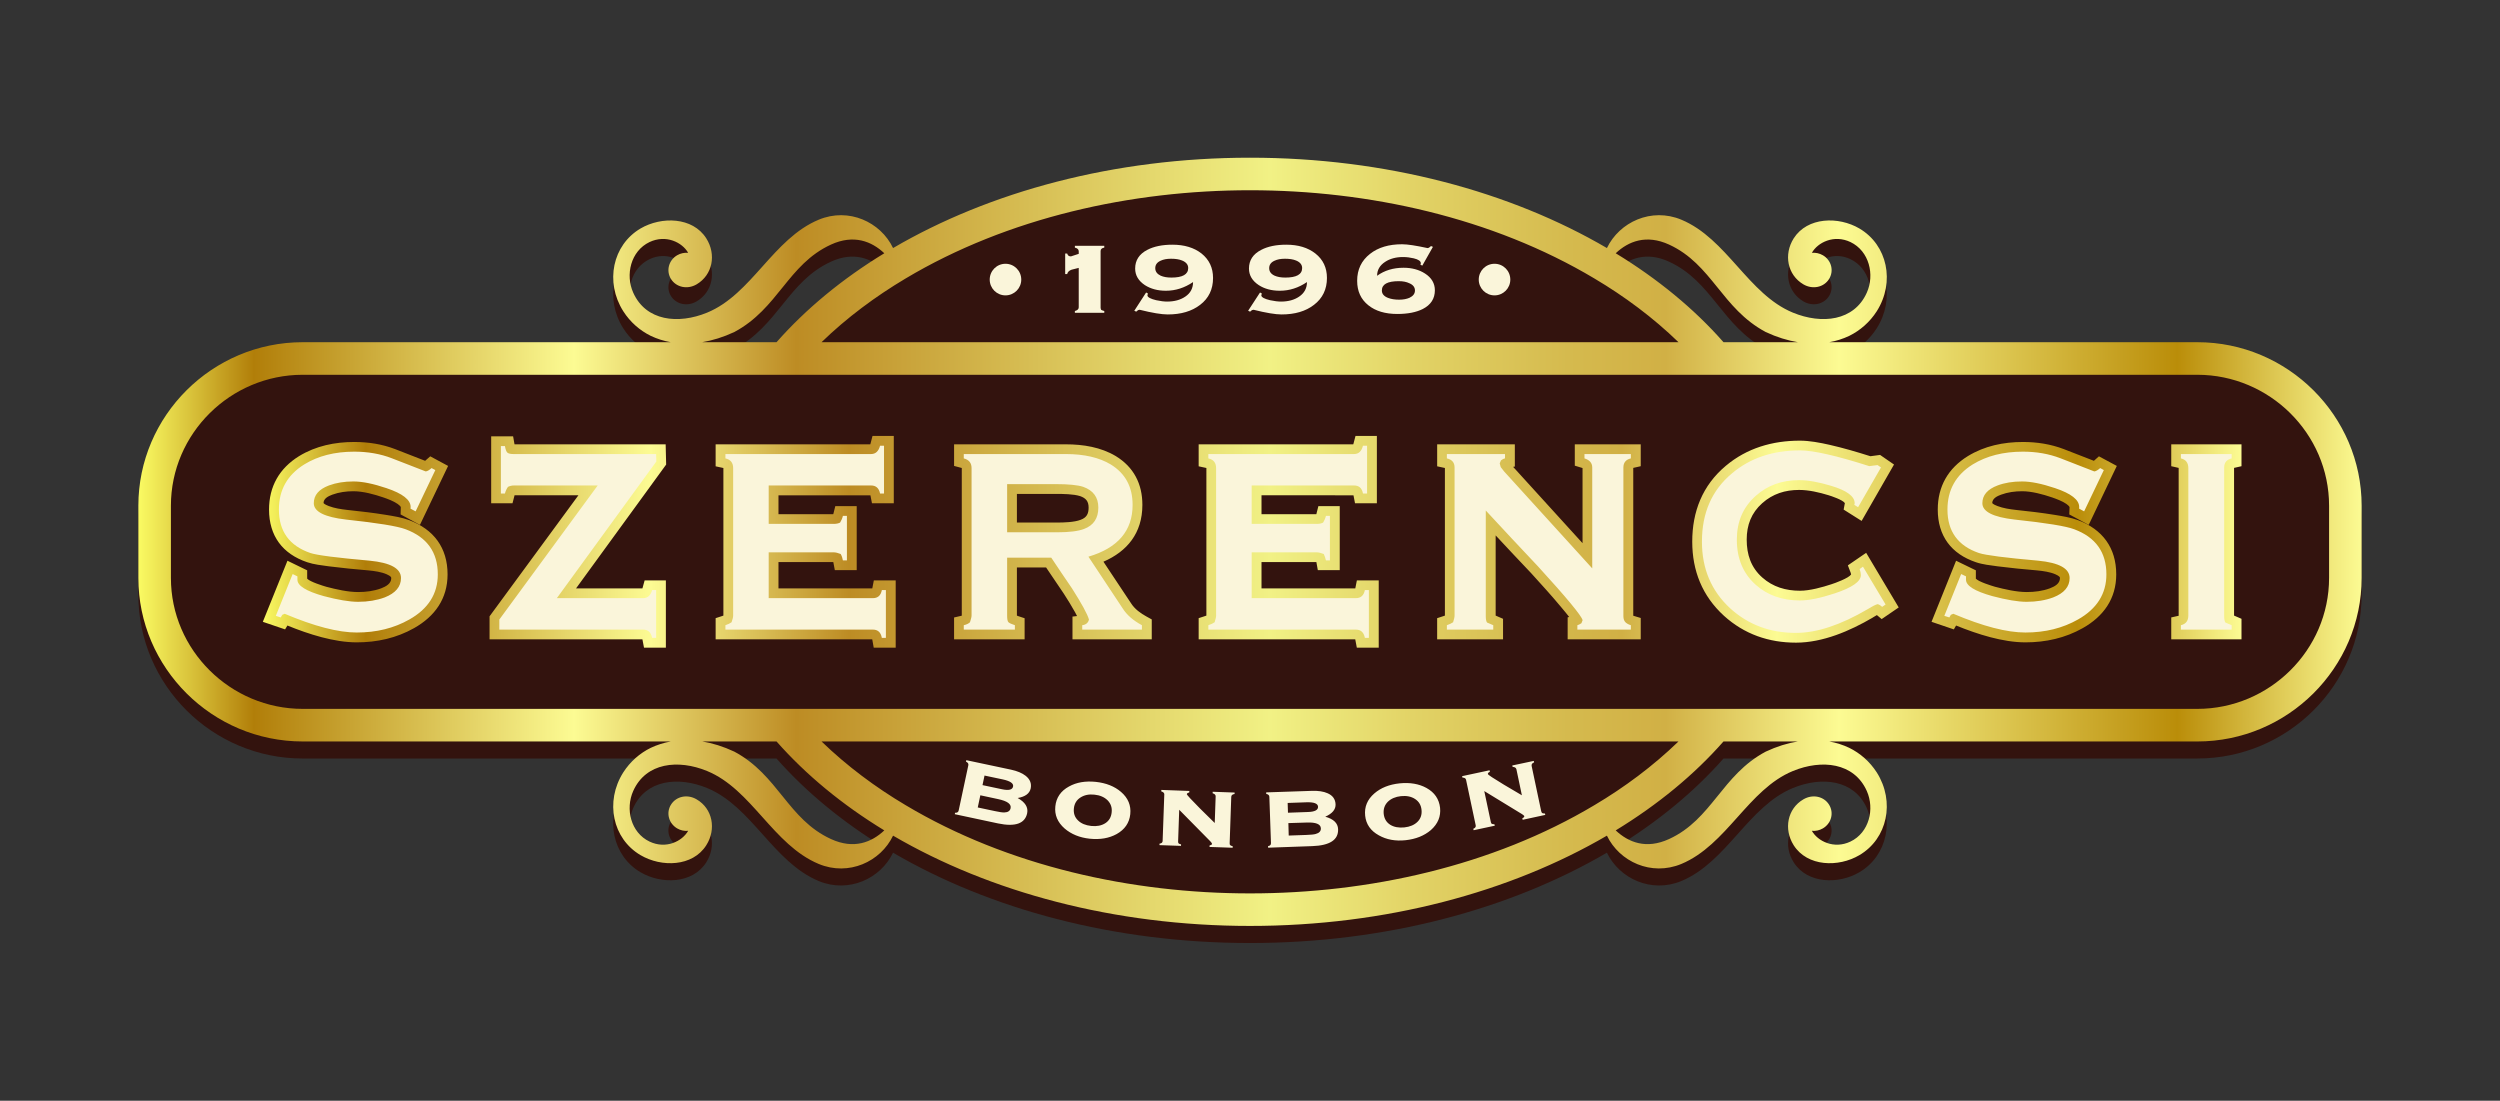 <?xml version="1.0" encoding="utf-8"?>
<!-- Generator: Adobe Illustrator 17.0.0, SVG Export Plug-In . SVG Version: 6.00 Build 0)  -->
<!DOCTYPE svg PUBLIC "-//W3C//DTD SVG 1.1//EN" "http://www.w3.org/Graphics/SVG/1.1/DTD/svg11.dtd">
<svg version="1.1" id="Réteg_1" xmlns="http://www.w3.org/2000/svg" xmlns:xlink="http://www.w3.org/1999/xlink" x="0px" y="0px"
	 width="270.707px" height="119.192px" viewBox="0 0 270.707 119.192" enable-background="new 0 0 270.707 119.192"
	 xml:space="preserve">
<rect x="0" y="0" width="270.707" height="119.192" fill="#333333" stroke="none"/>
<g>
	<path fill-rule="evenodd" clip-rule="evenodd" fill="#33130E" d="M135.351,18.925c14.723,0,28.21,3.679,38.651,9.782
		c1.358-2.815,4.813-4.417,8.056-3.064c4.945,2.057,7.245,8.075,12.087,10.063c3.118,1.28,6.619,0.915,7.996-2.16
		c0.872-1.944,0.271-4.51-1.771-5.483c-1.78-0.855-3.547,0.041-4.176,1.163c0.399-0.037,0.823,0.047,1.195,0.27
		c0.928,0.537,1.215,1.692,0.659,2.572c-0.558,0.882-1.757,1.159-2.771,0.567c-1.726-1.015-2.161-3.217-1.051-4.972
		c1.484-2.332,4.864-2.401,7.11-1.082c3.044,1.791,3.887,5.802,1.885,8.963c-0.758,1.191-1.804,2.095-2.981,2.67
		c-0.67,0.317-1.392,0.551-2.168,0.689h39.862c9.791,0,17.787,7.963,17.787,17.712v7.815c0,9.737-7.996,17.704-17.787,17.704
		h-39.853c0.767,0.141,1.497,0.372,2.158,0.688c1.177,0.574,2.224,1.479,2.981,2.67c2.002,3.159,1.159,7.178-1.885,8.96
		c-2.246,1.325-5.626,1.26-7.11-1.076c-1.11-1.755-0.674-3.963,1.051-4.976c1.013-0.594,2.213-0.312,2.771,0.565
		c0.556,0.888,0.269,2.04-0.659,2.58c-0.372,0.222-0.796,0.307-1.195,0.265c0.63,1.12,2.396,2.02,4.176,1.165
		c2.042-0.973,2.643-3.539,1.771-5.485c-1.377-3.071-4.878-3.443-7.996-2.161c-4.842,1.988-7.142,8.011-12.087,10.076
		c-3.253,1.34-6.698-0.26-8.056-3.073c-10.441,6.106-23.928,9.782-38.651,9.782c-14.719,0-28.204-3.676-38.648-9.782
		c-1.346,2.813-4.799,4.413-8.044,3.073c-4.953-2.065-7.248-8.088-12.096-10.076c-3.121-1.282-6.619-0.91-7.993,2.161
		c-0.874,1.946-0.277,4.512,1.765,5.485c1.788,0.854,3.548-0.045,4.179-1.165c-0.399,0.042-0.824-0.043-1.196-0.265
		c-0.919-0.54-1.218-1.692-0.658-2.58c0.558-0.876,1.757-1.159,2.769-0.565c1.733,1.013,2.161,3.221,1.049,4.976
		c-1.474,2.336-4.854,2.401-7.117,1.076c-3.034-1.782-3.878-5.801-1.878-8.96c0.76-1.19,1.806-2.096,2.99-2.67
		c0.661-0.316,1.386-0.547,2.161-0.688H32.771c-9.786,0-17.789-7.966-17.789-17.704v-7.815c0-9.749,8.003-17.712,17.789-17.712
		h39.864c-0.774-0.138-1.5-0.372-2.161-0.689c-1.185-0.575-2.23-1.478-2.99-2.67c-1.999-3.161-1.156-7.172,1.878-8.963
		c2.263-1.319,5.643-1.251,7.117,1.082c1.112,1.755,0.684,3.956-1.049,4.972c-1.012,0.592-2.211,0.315-2.769-0.567
		c-0.561-0.88-0.261-2.035,0.658-2.572c0.372-0.223,0.797-0.307,1.196-0.27c-0.631-1.123-2.392-2.019-4.179-1.163
		c-2.042,0.973-2.639,3.538-1.765,5.483c1.374,3.074,4.872,3.44,7.993,2.16c4.847-1.988,7.143-8.007,12.096-10.063
		c3.245-1.353,6.698,0.249,8.044,3.064C107.146,22.604,120.632,18.925,135.351,18.925 M95.755,91.768
		c-4.556-2.779-8.491-6.027-11.671-9.632H76.04c1.102,0.182,2.267,0.54,3.474,1.098c4.766,2.544,5.796,7.326,10.461,9.473
		C92.455,93.84,94.39,93.049,95.755,91.768 M76.031,38.906h8.053c3.18-3.61,7.115-6.854,11.671-9.631
		c-1.365-1.287-3.3-2.08-5.779-0.939c-4.666,2.145-5.696,6.926-10.461,9.47C78.307,38.37,77.142,38.724,76.031,38.906
		 M194.676,82.136h-8.052c-3.172,3.604-7.121,6.853-11.67,9.632c1.363,1.28,3.297,2.071,5.774,0.939
		c4.674-2.147,5.709-6.929,10.464-9.473C192.401,82.677,193.564,82.318,194.676,82.136 M174.955,29.275
		c4.548,2.777,8.498,6.021,11.67,9.631h8.052c-1.112-0.181-2.275-0.536-3.483-1.1c-4.755-2.543-5.79-7.324-10.464-9.47
		C178.252,27.195,176.318,27.991,174.955,29.275"/>
	<path fill-rule="evenodd" clip-rule="evenodd" fill="#33130E" d="M88.959,80.287h92.787c-2.746,2.672-5.857,4.976-9.099,6.897
		c-11.062,6.608-24.484,9.556-37.295,9.556c-12.808,0-26.221-2.948-37.296-9.556C94.824,85.263,91.71,82.959,88.959,80.287
		 M181.747,37.054H88.959c2.75-2.671,5.873-4.975,9.097-6.901c11.076-6.603,24.488-9.549,37.296-9.549
		c12.811,0,26.233,2.946,37.295,9.549C175.89,32.079,179.001,34.383,181.747,37.054 M237.938,40.582
		c7.796,0,14.261,6.356,14.261,14.179v7.818c0,7.827-6.465,14.175-14.261,14.175H32.771c-7.799,0-14.262-6.348-14.262-14.175v-7.818
		c0-7.823,6.463-14.179,14.262-14.179H237.938z"/>
	<linearGradient id="SVGID_1_" gradientUnits="userSpaceOnUse" x1="14.982" y1="58.669" x2="255.725" y2="58.669">
		<stop  offset="0" style="stop-color:#FAFB63"/>
		<stop  offset="0.052" style="stop-color:#B17E09"/>
		<stop  offset="0.196" style="stop-color:#FCFB93"/>
		<stop  offset="0.296" style="stop-color:#BD8C24"/>
		<stop  offset="0.509" style="stop-color:#F1F185"/>
		<stop  offset="0.573" style="stop-color:#E2D366"/>
		<stop  offset="0.643" style="stop-color:#D5BA4E"/>
		<stop  offset="0.687" style="stop-color:#D1B045"/>
		<stop  offset="0.765" style="stop-color:#FCFB93"/>
		<stop  offset="0.917" style="stop-color:#BA8D09"/>
		<stop  offset="1" style="stop-color:#FCFB93"/>
	</linearGradient>
	<path fill-rule="evenodd" clip-rule="evenodd" fill="url(#SVGID_1_)" d="M237.934,40.582c7.801,0,14.265,6.356,14.265,14.179v7.818
		c0,7.823-6.465,14.18-14.265,14.18H32.773c-7.803,0-14.266-6.357-14.266-14.18v-7.818c0-7.823,6.463-14.179,14.266-14.179H237.934z
		 M181.751,37.054H88.959c2.749-2.67,5.872-4.975,9.102-6.898c11.071-6.605,24.487-9.556,37.29-9.556
		c12.813,0,26.235,2.951,37.297,9.556C175.89,32.079,179.001,34.384,181.751,37.054 M88.959,80.287h92.792
		c-2.75,2.663-5.862,4.976-9.103,6.897c-11.062,6.608-24.484,9.556-37.297,9.556c-12.803,0-26.218-2.948-37.29-9.556
		C94.822,85.263,91.709,82.95,88.959,80.287 M174.955,27.424c4.548,2.773,8.502,6.022,11.67,9.63h8.052
		c-1.112-0.184-2.275-0.538-3.479-1.101c-4.768-2.542-5.799-7.323-10.464-9.468C178.252,25.349,176.318,26.136,174.955,27.424
		 M194.676,80.287h-8.052c-3.167,3.606-7.121,6.855-11.67,9.63c1.363,1.287,3.297,2.08,5.779,0.935
		c4.665-2.138,5.696-6.924,10.464-9.464C192.401,80.825,193.564,80.467,194.676,80.287 M76.033,37.054h8.053
		c3.18-3.608,7.113-6.857,11.669-9.63c-1.364-1.289-3.299-2.076-5.777-0.939c-4.67,2.145-5.698,6.926-10.464,9.468
		C78.307,36.516,77.144,36.87,76.033,37.054 M95.755,89.917c-4.556-2.775-8.489-6.023-11.669-9.63H76.04
		c1.104,0.179,2.267,0.538,3.474,1.101c4.766,2.54,5.793,7.326,10.464,9.464C92.456,91.997,94.391,91.204,95.755,89.917
		 M135.351,17.076c14.727,0,28.215,3.677,38.651,9.784c1.358-2.823,4.815-4.422,8.056-3.072c4.94,2.058,7.245,8.079,12.087,10.067
		c3.118,1.283,6.622,0.917,7.996-2.16c0.872-1.939,0.271-4.509-1.767-5.484c-1.784-0.848-3.551,0.044-4.18,1.166
		c0.399-0.037,0.823,0.047,1.195,0.265c0.928,0.54,1.219,1.698,0.661,2.579c-0.556,0.884-1.758,1.16-2.773,0.571
		c-1.73-1.019-2.159-3.223-1.051-4.982c1.484-2.328,4.864-2.393,7.113-1.07c3.042,1.787,3.887,5.796,1.887,8.956
		c-0.762,1.191-1.809,2.094-2.986,2.674c-0.666,0.315-1.387,0.551-2.168,0.685h39.862c9.791,0,17.791,7.969,17.791,17.707v7.818
		c0,9.735-8,17.708-17.791,17.708h-39.853c0.771,0.139,1.499,0.374,2.158,0.688c1.177,0.576,2.224,1.482,2.986,2.668
		c2,3.165,1.155,7.173-1.887,8.955c-2.248,1.329-5.629,1.262-7.113-1.074c-1.107-1.751-0.679-3.965,1.051-4.97
		c1.016-0.596,2.217-0.32,2.773,0.567c0.558,0.879,0.267,2.033-0.661,2.578c-0.372,0.217-0.796,0.307-1.195,0.262
		c0.63,1.123,2.396,2.018,4.18,1.166c2.038-0.97,2.638-3.544,1.767-5.483c-1.374-3.076-4.878-3.443-7.996-2.159
		c-4.842,1.986-7.146,8.004-12.087,10.067c-3.253,1.347-6.698-0.246-8.056-3.066c-10.437,6.097-23.924,9.775-38.651,9.775
		c-14.718,0-28.202-3.678-38.646-9.775c-1.348,2.82-4.8,4.414-8.046,3.066c-4.953-2.063-7.251-8.081-12.093-10.067
		c-3.123-1.285-6.619-0.917-7.995,2.159c-0.874,1.939-0.276,4.512,1.765,5.483c1.79,0.852,3.548-0.042,4.181-1.166
		c-0.399,0.045-0.823-0.045-1.195-0.262C72.4,89.155,72.103,88,72.662,87.122c0.559-0.888,1.759-1.163,2.768-0.567
		c1.733,1.004,2.161,3.219,1.049,4.97c-1.474,2.336-4.852,2.403-7.117,1.074c-3.034-1.782-3.876-5.79-1.876-8.955
		c0.758-1.186,1.803-2.091,2.984-2.668c0.668-0.314,1.391-0.549,2.165-0.688H32.773c-9.791,0-17.791-7.973-17.791-17.708v-7.818
		c0-9.738,8-17.707,17.791-17.707h39.862c-0.774-0.133-1.497-0.37-2.165-0.685c-1.18-0.581-2.226-1.483-2.984-2.674
		c-2-3.16-1.158-7.17,1.876-8.956c2.265-1.322,5.643-1.257,7.117,1.07c1.112,1.758,0.684,3.963-1.049,4.982
		c-1.01,0.589-2.209,0.314-2.768-0.571c-0.559-0.881-0.262-2.039,0.659-2.579c0.372-0.218,0.796-0.301,1.195-0.265
		c-0.632-1.122-2.391-2.014-4.181-1.166c-2.041,0.975-2.639,3.545-1.765,5.484c1.376,3.077,4.872,3.443,7.995,2.16
		c4.842-1.988,7.141-8.009,12.093-10.067c3.246-1.349,6.698,0.249,8.046,3.072C107.149,20.753,120.633,17.076,135.351,17.076"/>
	<path fill="#FAF5DA" d="M161.434,89.02c0.022,0.103,0.058,0.17,0.126,0.193c0.022,0.018,0.116,0.034,0.26,0.04l0.038,0.157
		l-2.288,0.489l-0.038-0.157c0.211-0.087,0.294-0.206,0.262-0.372l-1.047-4.936c-0.038-0.152-0.159-0.226-0.387-0.233l-0.038-0.157
		l2.974-0.637l0.029,0.164l-0.179,0.114c-0.027,0.065-0.04,0.103-0.034,0.13c0.007,0.078,0.599,0.464,1.735,1.152
		c0.652,0.383,1.296,0.767,1.946,1.148l-0.594-2.82c-0.043-0.16-0.173-0.243-0.41-0.256l-0.036-0.152l2.329-0.495l0.031,0.159
		c-0.213,0.085-0.298,0.213-0.264,0.39l1.035,4.893c0.029,0.115,0.063,0.182,0.117,0.211c0.049,0.023,0.15,0.038,0.292,0.045
		l0.031,0.15l-2.448,0.529l-0.036-0.159l0.177-0.119c0.022-0.045,0.038-0.085,0.045-0.123c-0.063-0.078-0.157-0.157-0.269-0.222
		l-4.073-2.488L161.434,89.02z M149.831,88.124c0.056,0.524,0.292,0.917,0.7,1.179c0.414,0.258,0.926,0.352,1.54,0.291
		c0.603-0.067,1.078-0.267,1.419-0.605c0.347-0.345,0.491-0.778,0.437-1.298c-0.051-0.514-0.287-0.903-0.699-1.173
		c-0.414-0.271-0.924-0.372-1.529-0.309c-0.592,0.063-1.067,0.267-1.423,0.61C149.925,87.178,149.782,87.606,149.831,88.124
		 M152.201,90.98c-1.103,0.118-2.067-0.061-2.89-0.524c-0.901-0.493-1.392-1.206-1.488-2.132c-0.099-0.948,0.233-1.75,0.995-2.41
		c0.706-0.61,1.616-0.973,2.742-1.091c1.114-0.112,2.087,0.051,2.903,0.5c0.879,0.487,1.365,1.201,1.473,2.15
		c0.094,0.935-0.236,1.735-0.998,2.41C154.227,90.491,153.313,90.859,152.201,90.98 M137.314,91.791l-0.007-0.166
		c0.222-0.04,0.327-0.148,0.318-0.338l-0.177-5.001c0-0.17-0.112-0.276-0.336-0.321l-0.009-0.163l4.949-0.166
		c0.688-0.025,1.257,0.061,1.706,0.26c0.554,0.242,0.834,0.641,0.861,1.192c0.023,0.565-0.358,1.011-1.116,1.347
		c0.899,0.246,1.368,0.699,1.39,1.354c0.04,1.152-0.895,1.766-2.804,1.831L137.314,91.791z M141.47,89.067l-1.961,0.061l0.036,1.349
		l1.925-0.067c0.471-0.018,0.81-0.049,0.995-0.105c0.386-0.103,0.576-0.307,0.56-0.614C143.01,89.24,142.495,89.025,141.47,89.067
		 M141.439,86.875l-2.008,0.071l0.034,1.058l2.163-0.078c0.749-0.022,1.107-0.217,1.094-0.572
		C142.703,87.005,142.28,86.844,141.439,86.875 M127.569,91.123c-0.007,0.103,0.019,0.177,0.073,0.219
		c0.026,0.018,0.102,0.056,0.246,0.092l-0.005,0.159l-2.332-0.08l0.005-0.161c0.216-0.025,0.333-0.125,0.336-0.289l0.181-5.052
		c0-0.148-0.108-0.253-0.323-0.314v-0.163l3.037,0.112l-0.007,0.157l-0.194,0.078c-0.048,0.045-0.063,0.085-0.074,0.108
		c0,0.083,0.472,0.592,1.412,1.54c0.541,0.534,1.074,1.06,1.611,1.587l0.1-2.882c0.008-0.161-0.106-0.273-0.325-0.336v-0.164
		l2.375,0.085l-0.003,0.157c-0.23,0.029-0.353,0.134-0.358,0.312l-0.173,5.008c-0.007,0.112,0.015,0.188,0.058,0.22
		c0.042,0.042,0.133,0.08,0.275,0.121l-0.007,0.159l-2.509-0.087l0.008-0.159l0.198-0.07c0.042-0.043,0.066-0.072,0.07-0.116
		c-0.034-0.09-0.103-0.186-0.198-0.276l-3.357-3.405L127.569,91.123z M116.284,87.53c-0.058,0.531,0.092,0.962,0.439,1.3
		c0.344,0.345,0.827,0.54,1.437,0.607c0.606,0.061,1.114-0.034,1.528-0.3c0.402-0.26,0.637-0.653,0.687-1.177
		c0.057-0.513-0.092-0.939-0.438-1.298c-0.351-0.345-0.823-0.554-1.424-0.614c-0.597-0.067-1.103,0.038-1.523,0.312
		C116.574,86.624,116.337,87.021,116.284,87.53 M118.003,90.818c-1.096-0.114-2.008-0.491-2.725-1.107
		c-0.762-0.67-1.103-1.47-1.003-2.401c0.096-0.944,0.591-1.665,1.475-2.145c0.816-0.455,1.781-0.618,2.907-0.502
		c1.114,0.121,2.032,0.484,2.732,1.089c0.766,0.659,1.098,1.464,1,2.41c-0.1,0.939-0.593,1.659-1.474,2.152
		C120.09,90.769,119.122,90.932,118.003,90.818 M103.385,88.162l0.037-0.155c0.219,0.018,0.35-0.065,0.387-0.253l1.046-4.896
		c0.036-0.166-0.055-0.294-0.256-0.386l0.035-0.159l4.838,1.027c0.671,0.146,1.199,0.363,1.582,0.661
		c0.483,0.379,0.659,0.834,0.553,1.367c-0.12,0.554-0.586,0.903-1.411,1.042c0.818,0.457,1.158,1.007,1.028,1.65
		c-0.237,1.123-1.296,1.495-3.16,1.101L103.385,88.162z M108.074,86.528l-1.92-0.412l-0.28,1.318l1.874,0.397
		c0.459,0.096,0.797,0.152,0.992,0.144c0.399-0.009,0.632-0.164,0.689-0.46C109.529,87.066,109.076,86.741,108.074,86.528
		 M108.572,84.394l-1.966-0.415l-0.218,1.036l2.117,0.448c0.724,0.155,1.123,0.054,1.191-0.289
		C109.775,84.829,109.395,84.573,108.572,84.394"/>
	<path fill="#FAF5DA" d="M149.116,29.863c0.791-0.577,1.751-0.87,2.865-0.87c0.899,0,1.674,0.208,2.322,0.625
		c0.708,0.454,1.069,1.065,1.069,1.811c0,0.908-0.435,1.581-1.311,2.031c-0.706,0.355-1.623,0.537-2.753,0.537
		c-1.309,0-2.356-0.312-3.136-0.939c-0.814-0.644-1.215-1.529-1.215-2.654c0-1.216,0.466-2.189,1.396-2.916
		c0.883-0.695,2.033-1.039,3.47-1.039c0.585,0,1.502,0.143,2.755,0.414l0.148-0.037l0.229-0.182l0.206,0.086l-1.147,2.03
		l-0.206-0.095c0.029-0.074,0.045-0.128,0.045-0.15c0-0.241-0.256-0.421-0.778-0.545c-0.377-0.088-0.762-0.138-1.152-0.138
		c-0.755,0-1.405,0.173-1.923,0.514C149.414,28.723,149.116,29.228,149.116,29.863 M149.632,31.454c0,0.359,0.219,0.629,0.675,0.805
		c0.325,0.126,0.726,0.191,1.197,0.191c0.433,0,0.809-0.069,1.121-0.206c0.39-0.185,0.59-0.445,0.59-0.789
		c0-0.35-0.2-0.614-0.61-0.786c-0.307-0.149-0.682-0.223-1.139-0.223C150.239,30.445,149.632,30.782,149.632,31.454 M135.151,33.651
		l1.287-1.977l0.19,0.097c-0.023,0.091-0.038,0.173-0.049,0.238c0.041,0.19,0.352,0.359,0.944,0.498
		c0.457,0.099,0.856,0.149,1.186,0.149c0.78,0,1.444-0.179,1.966-0.537c0.563-0.38,0.847-0.908,0.847-1.575
		c-0.912,0.621-1.894,0.939-2.941,0.939c-0.892,0-1.649-0.203-2.274-0.606c-0.707-0.466-1.065-1.064-1.065-1.795
		c0-0.897,0.442-1.571,1.323-2.022c0.716-0.377,1.617-0.563,2.715-0.563c1.296,0,2.338,0.317,3.154,0.954
		c0.836,0.661,1.251,1.542,1.251,2.65c0,1.225-0.471,2.199-1.405,2.911c-0.899,0.698-2.074,1.038-3.513,1.038
		c-0.657,0-1.674-0.168-3.032-0.508l-0.167,0.04l-0.203,0.165L135.151,33.651z M141,29.024c0-0.359-0.222-0.636-0.659-0.815
		c-0.329-0.135-0.735-0.192-1.202-0.192c-0.451,0-0.827,0.069-1.134,0.217c-0.383,0.174-0.574,0.442-0.574,0.8
		c0,0.365,0.19,0.632,0.589,0.818c0.309,0.136,0.695,0.205,1.148,0.205C140.388,30.058,141,29.714,141,29.024 M122.824,33.651
		l1.279-1.977l0.191,0.097c-0.021,0.091-0.038,0.173-0.049,0.238c0.043,0.19,0.361,0.359,0.949,0.498
		c0.453,0.099,0.851,0.149,1.177,0.149c0.793,0,1.448-0.179,1.974-0.537c0.567-0.38,0.842-0.908,0.842-1.575
		c-0.916,0.621-1.891,0.939-2.942,0.939c-0.889,0-1.639-0.203-2.272-0.606c-0.701-0.466-1.056-1.064-1.056-1.795
		c0-0.897,0.439-1.571,1.309-2.022c0.716-0.377,1.626-0.563,2.727-0.563c1.283,0,2.341,0.317,3.151,0.954
		c0.826,0.661,1.247,1.542,1.247,2.65c0,1.225-0.467,2.199-1.401,2.911c-0.905,0.698-2.077,1.038-3.505,1.038
		c-0.673,0-1.682-0.168-3.046-0.508l-0.165,0.04l-0.203,0.165L122.824,33.651z M128.662,29.024c0-0.359-0.22-0.636-0.66-0.815
		c-0.326-0.135-0.725-0.192-1.199-0.192c-0.447,0-0.824,0.069-1.133,0.217c-0.384,0.174-0.575,0.442-0.575,0.8
		c0,0.365,0.194,0.632,0.585,0.818c0.31,0.136,0.697,0.205,1.158,0.205C128.049,30.058,128.662,29.714,128.662,29.024
		 M116.39,33.874v-0.195c0.275-0.073,0.418-0.207,0.418-0.398v-4.273c-0.258,0.065-0.509,0.127-0.765,0.193
		c-0.274,0.095-0.438,0.252-0.485,0.473h-0.216v-2.224h0.216c0.025,0.091,0.065,0.165,0.12,0.223
		c0.066,0.058,0.153,0.091,0.285,0.091c0.011,0,0.29-0.093,0.846-0.277v-0.275c0-0.201-0.144-0.332-0.418-0.399v-0.196h3.184v0.196
		c-0.266,0.045-0.399,0.165-0.399,0.371v6.122c0,0.092,0.024,0.171,0.066,0.249c0.048,0.034,0.165,0.076,0.333,0.123v0.195H116.39z"
		/>
	<path fill-rule="evenodd" clip-rule="evenodd" fill="#FAF5DA" d="M161.833,28.562c0.946,0,1.708,0.767,1.708,1.713
		c0,0.941-0.762,1.709-1.708,1.709c-0.948,0-1.71-0.768-1.71-1.709C160.122,29.329,160.884,28.562,161.833,28.562"/>
	<path fill-rule="evenodd" clip-rule="evenodd" fill="#FAF5DA" d="M108.877,28.562c0.946,0,1.708,0.767,1.708,1.713
		c0,0.941-0.762,1.709-1.708,1.709c-0.947,0-1.708-0.768-1.708-1.709C107.169,29.329,107.93,28.562,108.877,28.562"/>
	<linearGradient id="SVGID_2_" gradientUnits="userSpaceOnUse" x1="28.461" y1="58.67" x2="242.715" y2="58.67">
		<stop  offset="0" style="stop-color:#FAFB63"/>
		<stop  offset="0.052" style="stop-color:#B17E09"/>
		<stop  offset="0.196" style="stop-color:#FCFB93"/>
		<stop  offset="0.296" style="stop-color:#BD8C24"/>
		<stop  offset="0.509" style="stop-color:#F1F185"/>
		<stop  offset="0.573" style="stop-color:#E2D366"/>
		<stop  offset="0.643" style="stop-color:#D5BA4E"/>
		<stop  offset="0.687" style="stop-color:#D1B045"/>
		<stop  offset="0.765" style="stop-color:#FCFB93"/>
		<stop  offset="0.917" style="stop-color:#BA8D09"/>
		<stop  offset="1" style="stop-color:#FCFB93"/>
	</linearGradient>
	<path fill-rule="evenodd" clip-rule="evenodd" fill="url(#SVGID_2_)" d="M241.91,66.658l0.805,0.348v2.224h-7.606v-2.374
		l0.802-0.179v-0.022V50.691v-0.027l-0.802-0.182v-2.369h7.606v2.369l-0.805,0.182V66.658z M226.733,49.898l0.545-0.487l1.937,1.041
		l-3.044,6.384l-2.103-1.134l0.029-0.797c-0.038-0.104-0.276-0.295-0.352-0.346c-0.448-0.301-1.04-0.523-1.542-0.699
		c-0.995-0.335-2.19-0.668-3.246-0.668c-0.771,0-1.549,0.105-2.275,0.372c-0.425,0.158-0.944,0.399-0.957,0.911
		c0.083,0.125,0.449,0.277,0.561,0.318c0.607,0.234,1.34,0.35,1.979,0.419c1.419,0.147,2.825,0.313,4.232,0.542
		c0.791,0.128,1.743,0.284,2.495,0.563c2.679,1.009,4.16,2.997,4.16,5.881c0,2.623-1.367,4.539-3.618,5.813
		c-1.908,1.08-4.019,1.545-6.209,1.545c-2.448,0-5.191-0.879-7.514-1.823l-0.244,0.419l-2.414-0.82l2.658-6.614l2.141,1.039v0.663
		v0.242c0.332,0.347,1.684,0.76,2.071,0.874c1.056,0.276,2.334,0.572,3.436,0.572c0.847,0,1.704-0.103,2.506-0.401
		c0.509-0.195,1.094-0.495,1.094-1.11c0-0.02-0.005-0.043-0.009-0.07c-0.052-0.139-0.359-0.289-0.48-0.34
		c-0.585-0.256-1.347-0.361-1.968-0.421c-1.437-0.123-2.88-0.26-4.301-0.444c-0.719-0.096-1.654-0.202-2.336-0.441
		c-2.683-0.904-4.138-2.861-4.138-5.705c0-2.505,1.123-4.466,3.255-5.784c1.809-1.11,3.869-1.533,5.978-1.533
		c1.511,0,3.004,0.231,4.423,0.774C224.577,49.05,225.655,49.472,226.733,49.898 M202.533,49.401
		c0.208-0.026,0.419-0.052,0.636-0.085l0.41-0.057l1.511,1.042l-3.508,6.107l-1.946-1.228l0.132-0.702
		c-0.222-0.347-1.464-0.764-1.777-0.856c-1.004-0.307-2.125-0.57-3.181-0.57c-1.511,0-2.852,0.421-3.986,1.431
		c-1.186,1.056-1.686,2.375-1.686,3.951c0,1.612,0.464,3.016,1.686,4.099c1.159,1.031,2.553,1.433,4.084,1.433
		c1.083,0,2.41-0.374,3.418-0.706c0.397-0.125,1.84-0.652,2.116-1.049c-0.005-0.074-0.036-0.166-0.056-0.222l-0.294-0.769
		l1.981-1.359l3.526,5.914l-1.845,1.262l-0.518-0.433c-0.161,0.088-0.325,0.19-0.442,0.26l-0.007,0.009l-0.011,0.009
		c-2.461,1.441-5.4,2.707-8.298,2.707c-2.964,0-5.611-0.921-7.81-2.916c-2.336-2.136-3.427-4.864-3.427-8.02
		c0-3.257,1.107-6.088,3.62-8.2c2.291-1.933,5.066-2.737,8.045-2.737c1.042,0,2.184,0.221,3.201,0.45
		C199.592,48.503,201.074,48.94,202.533,49.401 M161.954,57.976v8.682l0.8,0.348v2.224h-7.135v-2.293l0.722-0.237
		c0.04-0.011,0.07-0.027,0.117-0.041v-0.015V50.675l-0.838-0.182v-2.381h8.41v2.409l-0.186,0.03l7.518,8.265v-8.133
		c-0.029-0.014-0.067-0.026-0.09-0.031l-0.749-0.228v-2.311h7.14v2.369l-0.809,0.182v16.008c0.013,0.005,0.04,0.009,0.049,0.016
		l0.76,0.229v2.313h-7.913v-2.385l0.168-0.034c-0.256-0.332-0.527-0.661-0.8-0.982c-1.072-1.293-2.208-2.539-3.336-3.781
		C164.5,60.696,163.22,59.34,161.954,57.976 M142.539,60.864H136.6v2.849h10.158V63.7l0.168-0.854h2.367v7.287h-2.372l-0.163-0.861
		c0-0.013-0.005-0.029-0.005-0.043h-16.959v-2.293l0.726-0.237c0.034-0.011,0.067-0.027,0.111-0.041v-0.015V50.691v-0.016
		l-0.837-0.182v-2.381h16.741c0.013-0.043,0.031-0.084,0.036-0.117l0.206-0.789h2.315v7.289h-2.367l-0.164-0.851v-0.012H136.6v2.044
		h5.939c0-0.022,0.016-0.044,0.016-0.071l0.202-0.797h2.313v6.927h-2.373l-0.157-0.868V60.864z M110.113,53.483v3.1h4.372
		c0.72,0,1.849-0.031,2.533-0.298c0.65-0.242,0.86-0.649,0.86-1.324c0-0.68-0.292-1.018-0.918-1.24
		c-0.721-0.23-1.875-0.239-2.614-0.239H110.113z M104.136,66.67c0.008-0.011,0.008-0.027,0.008-0.038V50.691v-0.016
		c-0.01-0.007-0.026-0.011-0.04-0.011l-0.793-0.212v-2.339h12.108c1.859,0,3.783,0.305,5.402,1.275
		c1.946,1.187,2.88,3.014,2.88,5.282c0,3.072-1.659,5.038-4.217,6.153l2.989,4.499c0.395,0.628,1.042,1.098,1.686,1.444l0.556,0.307
		v2.156h-8.583v-2.463l0.494-0.059c-0.072-0.144-0.148-0.287-0.214-0.412c-0.379-0.681-0.786-1.34-1.206-1.99
		c-0.643-0.951-1.293-1.908-1.932-2.86h-3.16v5.209v0.004c0.037,0.018,0.084,0.029,0.119,0.049l0.716,0.238v2.284h-7.638v-2.367
		l0.824-0.191L104.136,66.67 M90.234,60.864h-5.938v2.849h10.161V63.7l0.165-0.854h2.366v7.287H94.61l-0.154-0.861
		c-0.008-0.013-0.008-0.029-0.008-0.043H77.491v-2.293l0.725-0.237c0.03-0.011,0.072-0.027,0.115-0.041v-0.015V50.691v-0.016h-0.008
		l-0.833-0.182v-2.381h16.747c0.01-0.043,0.026-0.084,0.033-0.112l0.207-0.793h2.304v7.289H94.42l-0.167-0.851
		c0-0.009-0.004-0.012-0.004-0.012h-9.953v2.044h5.931c0.016-0.022,0.016-0.044,0.022-0.071l0.198-0.797h2.319v6.927h-2.368
		l-0.165-0.868V60.864z M69.563,63.713c0.014-0.029,0.022-0.065,0.026-0.09l0.215-0.778h2.299v7.287h-2.368l-0.165-0.861
		c0-0.013,0-0.029-0.007-0.043H53.011v-2.493l9.621-13.104H55.72c-0.016,0.015-0.018,0.042-0.018,0.066l-0.207,0.797h-2.309v-7.249
		h2.374l0.153,0.866h16.366l0.054,2.194l-9.756,13.406H69.563z M33.264,62.662c0.333,0.347,1.674,0.76,2.065,0.874
		c1.054,0.276,2.333,0.572,3.441,0.572c0.844,0,1.7-0.103,2.504-0.401c0.503-0.195,1.093-0.495,1.093-1.11
		c0-0.02-0.007-0.043-0.016-0.07c-0.042-0.139-0.356-0.289-0.474-0.34c-0.575-0.256-1.342-0.361-1.966-0.421
		c-1.432-0.123-2.874-0.26-4.306-0.444c-0.717-0.096-1.643-0.202-2.336-0.441c-2.683-0.904-4.135-2.861-4.135-5.705
		c0-2.505,1.119-4.466,3.249-5.784c1.816-1.11,3.881-1.533,5.98-1.533c1.521,0,3.015,0.231,4.427,0.774
		c1.089,0.417,2.17,0.84,3.246,1.265l0.552-0.487l1.934,1.041l-3.049,6.384l-2.096-1.134l0.022-0.797
		c-0.034-0.104-0.276-0.295-0.355-0.346c-0.441-0.301-1.027-0.523-1.541-0.699c-0.992-0.335-2.183-0.668-3.24-0.668
		c-0.77,0-1.553,0.105-2.28,0.372c-0.414,0.158-0.944,0.399-0.95,0.911c0.088,0.125,0.445,0.277,0.556,0.318
		c0.61,0.234,1.348,0.35,1.984,0.419c1.414,0.147,2.83,0.313,4.23,0.542c0.796,0.128,1.747,0.284,2.489,0.563
		c2.683,1.009,4.172,2.997,4.172,5.881c0,2.623-1.368,4.539-3.619,5.813c-1.912,1.08-4.018,1.545-6.211,1.545
		c-2.447,0-5.194-0.879-7.511-1.823l-0.252,0.419l-2.41-0.82l2.666-6.614l2.137,1.039v0.663V62.662z"/>
	<path fill="#FAF5DA" d="M240.841,66.721c0,0.336,0.047,0.565,0.134,0.688l0.675,0.289v0.476h-5.496v-0.476
		c0.531-0.121,0.805-0.468,0.805-1.044V50.687c0-0.579-0.273-0.926-0.805-1.05v-0.471h5.496v0.471
		c-0.536,0.124-0.809,0.45-0.809,0.979V66.721z M210.537,66.685l1.822-4.526l0.524,0.251v0.363c0,0.655,0.946,1.242,2.849,1.775
		c1.54,0.406,2.773,0.618,3.712,0.618c1.074,0,2.033-0.161,2.874-0.473c1.186-0.462,1.786-1.159,1.786-2.101
		c0-1.038-1.145-1.662-3.42-1.882c-3.547-0.314-5.678-0.588-6.398-0.826c-2.275-0.779-3.411-2.346-3.411-4.708
		c0-2.127,0.912-3.75,2.737-4.888c1.502-0.92,3.306-1.381,5.433-1.381c1.473,0,2.822,0.238,4.049,0.709
		c1.226,0.471,2.452,0.946,3.681,1.432c0.182-0.023,0.39-0.146,0.641-0.364l0.392,0.219l-2.134,4.47l-0.542-0.296l0.007-0.182
		c0-0.777-0.87-1.452-2.607-2.037c-1.437-0.483-2.629-0.724-3.586-0.724c-0.984,0-1.867,0.14-2.645,0.432
		c-1.094,0.413-1.647,1.05-1.647,1.923c0,0.913,1.161,1.505,3.483,1.77c3.425,0.365,5.575,0.713,6.463,1.051
		c2.326,0.865,3.485,2.498,3.485,4.883c0,2.103-1.029,3.732-3.077,4.889c-1.659,0.939-3.549,1.41-5.691,1.41
		c-2.02,0-4.609-0.675-7.805-2.029l-0.269,0.11l-0.164,0.287L210.537,66.685z M201.365,61.617l0.363-0.254l2.45,4.093l-0.374,0.256
		c-0.193-0.173-0.359-0.269-0.5-0.294c-0.24,0.072-0.598,0.251-1.069,0.545c-2.925,1.717-5.512,2.569-7.776,2.569
		c-2.782,0-5.147-0.883-7.09-2.643c-2.053-1.885-3.078-4.295-3.078-7.242c0-3.11,1.078-5.57,3.242-7.381
		c1.966-1.663,4.42-2.496,7.368-2.496c1.452,0,3.954,0.569,7.505,1.703c0.267-0.028,0.565-0.062,0.899-0.112l0.375,0.255
		l-2.481,4.306l-0.408-0.253l0.038-0.177c0-0.75-0.848-1.374-2.538-1.883c-1.347-0.408-2.506-0.618-3.483-0.618
		c-1.856,0-3.423,0.566-4.687,1.7c-1.365,1.207-2.051,2.788-2.051,4.744c0,2.048,0.686,3.677,2.051,4.89
		c1.264,1.128,2.865,1.695,4.781,1.695c0.944,0,2.186-0.251,3.748-0.76c1.903-0.63,2.851-1.291,2.851-1.988
		C201.499,62.075,201.455,61.857,201.365,61.617 M160.884,55.28v11.441c0,0.336,0.047,0.565,0.137,0.688l0.673,0.289v0.476h-5.023
		v-0.476c0.287-0.098,0.516-0.206,0.675-0.32c0.103-0.321,0.159-0.558,0.159-0.724V50.616c0-0.529-0.276-0.854-0.834-0.979v-0.471
		h6.294v0.471c-0.141,0.025-0.285,0.101-0.439,0.215l-0.132,0.33l0.11,0.398c0.081,0.121,0.208,0.277,0.368,0.472l9.54,10.494
		v-10.93c0-0.482-0.287-0.81-0.84-0.979v-0.471h5.021v0.471c-0.531,0.124-0.807,0.45-0.807,0.979v16.106
		c0,0.294,0.078,0.508,0.222,0.657c0.143,0.137,0.339,0.249,0.585,0.32v0.476h-5.79v-0.476c0.112-0.018,0.253-0.098,0.437-0.213
		l0.13-0.33c-0.118-0.479-1.721-2.425-4.826-5.821C164.648,59.326,162.761,57.312,160.884,55.28 M146.819,64.769
		c0.531,0,0.861-0.293,0.973-0.872h0.433v5.174h-0.433c-0.112-0.599-0.442-0.896-0.973-0.896h-15.975v-0.476
		c0.296-0.098,0.519-0.206,0.679-0.32c0.103-0.321,0.16-0.558,0.16-0.724V50.687c0-0.579-0.279-0.926-0.84-1.05v-0.471h15.78
		c0.493,0,0.809-0.298,0.962-0.903h0.446v5.175h-0.446c-0.101-0.577-0.43-0.87-0.962-0.87h-11.089v4.16h7.07
		c0.249,0,0.466-0.041,0.666-0.141c0.134-0.214,0.242-0.458,0.303-0.724h0.433v4.817h-0.433c-0.052-0.247-0.128-0.477-0.233-0.691
		c-0.314-0.122-0.563-0.179-0.735-0.179h-7.07v4.958H146.819z M114.344,52.422h-5.289v5.216h5.417c1.323,0,2.295-0.123,2.92-0.365
		c1.027-0.387,1.539-1.152,1.539-2.314c0-1.106-0.547-1.857-1.64-2.244C116.69,52.518,115.7,52.422,114.344,52.422 M104.361,68.174
		v-0.476c0.314-0.071,0.534-0.184,0.671-0.32c0.111-0.343,0.172-0.58,0.172-0.724V50.687c0-0.554-0.28-0.908-0.843-1.05v-0.471
		h11.05c1.992,0,3.611,0.375,4.861,1.124c1.579,0.968,2.37,2.424,2.37,4.378c0,2.8-1.594,4.67-4.782,5.612l3.714,5.61
		c0.448,0.704,1.133,1.302,2.077,1.809v0.476h-6.464v-0.476c0.398-0.049,0.647-0.255,0.731-0.614
		c-0.175-0.603-0.793-1.728-1.835-3.367c-0.757-1.107-1.512-2.219-2.247-3.33h-4.781v6.266c0,0.381,0.042,0.621,0.145,0.724
		c0.1,0.092,0.329,0.2,0.695,0.32v0.476H104.361z M94.52,64.769c0.541,0,0.859-0.293,0.969-0.872h0.437v5.174h-0.437
		c-0.111-0.599-0.428-0.896-0.969-0.896h-15.97v-0.476c0.284-0.098,0.512-0.206,0.665-0.32c0.117-0.321,0.173-0.558,0.173-0.724
		V50.687c0-0.579-0.283-0.926-0.837-1.05v-0.471h15.773c0.485,0,0.815-0.298,0.972-0.903h0.428v5.175h-0.428
		c-0.115-0.577-0.445-0.87-0.972-0.87H83.236v4.16h7.063c0.244,0,0.467-0.041,0.667-0.141c0.133-0.214,0.242-0.458,0.305-0.724
		h0.435v4.817H91.27c-0.041-0.247-0.118-0.477-0.238-0.691c-0.308-0.122-0.555-0.179-0.734-0.179h-7.063v4.958H94.52z
		 M69.641,64.769c0.487,0,0.817-0.293,0.975-0.872h0.431v5.174h-0.431c-0.121-0.599-0.446-0.896-0.975-0.896H54.069v-1.09
		l10.65-14.516h-9.075c-0.219,0-0.433,0.051-0.637,0.147c-0.157,0.219-0.263,0.461-0.333,0.723h-0.437v-5.14h0.437
		c0.069,0.386,0.16,0.631,0.283,0.729c0.127,0.095,0.354,0.14,0.687,0.14h15.403l0.02,0.809l-10.77,14.793H69.641z M29.866,66.685
		l1.823-4.526l0.516,0.251v0.363c0,0.655,0.951,1.242,2.847,1.775c1.535,0.406,2.778,0.618,3.718,0.618
		c1.071,0,2.032-0.161,2.88-0.473c1.175-0.462,1.77-1.159,1.77-2.101c0-1.038-1.134-1.662-3.411-1.882
		c-3.554-0.314-5.68-0.588-6.396-0.826c-2.277-0.779-3.414-2.346-3.414-4.708c0-2.127,0.916-3.75,2.747-4.888
		c1.493-0.92,3.297-1.381,5.416-1.381c1.479,0,2.832,0.238,4.049,0.709c1.231,0.471,2.464,0.946,3.688,1.432
		c0.182-0.023,0.391-0.146,0.632-0.364l0.407,0.219l-2.133,4.47l-0.555-0.296l0.014-0.182c0-0.777-0.873-1.452-2.613-2.037
		c-1.43-0.483-2.626-0.724-3.591-0.724c-0.976,0-1.857,0.14-2.643,0.432c-1.093,0.413-1.639,1.05-1.639,1.923
		c0,0.913,1.163,1.505,3.481,1.77c3.414,0.365,5.57,0.713,6.464,1.051c2.321,0.865,3.483,2.498,3.483,4.883
		c0,2.103-1.028,3.732-3.082,4.889c-1.65,0.939-3.551,1.41-5.692,1.41c-2.01,0-4.605-0.675-7.807-2.029l-0.256,0.11l-0.173,0.287
		L29.866,66.685z"/>
</g>
</svg>
